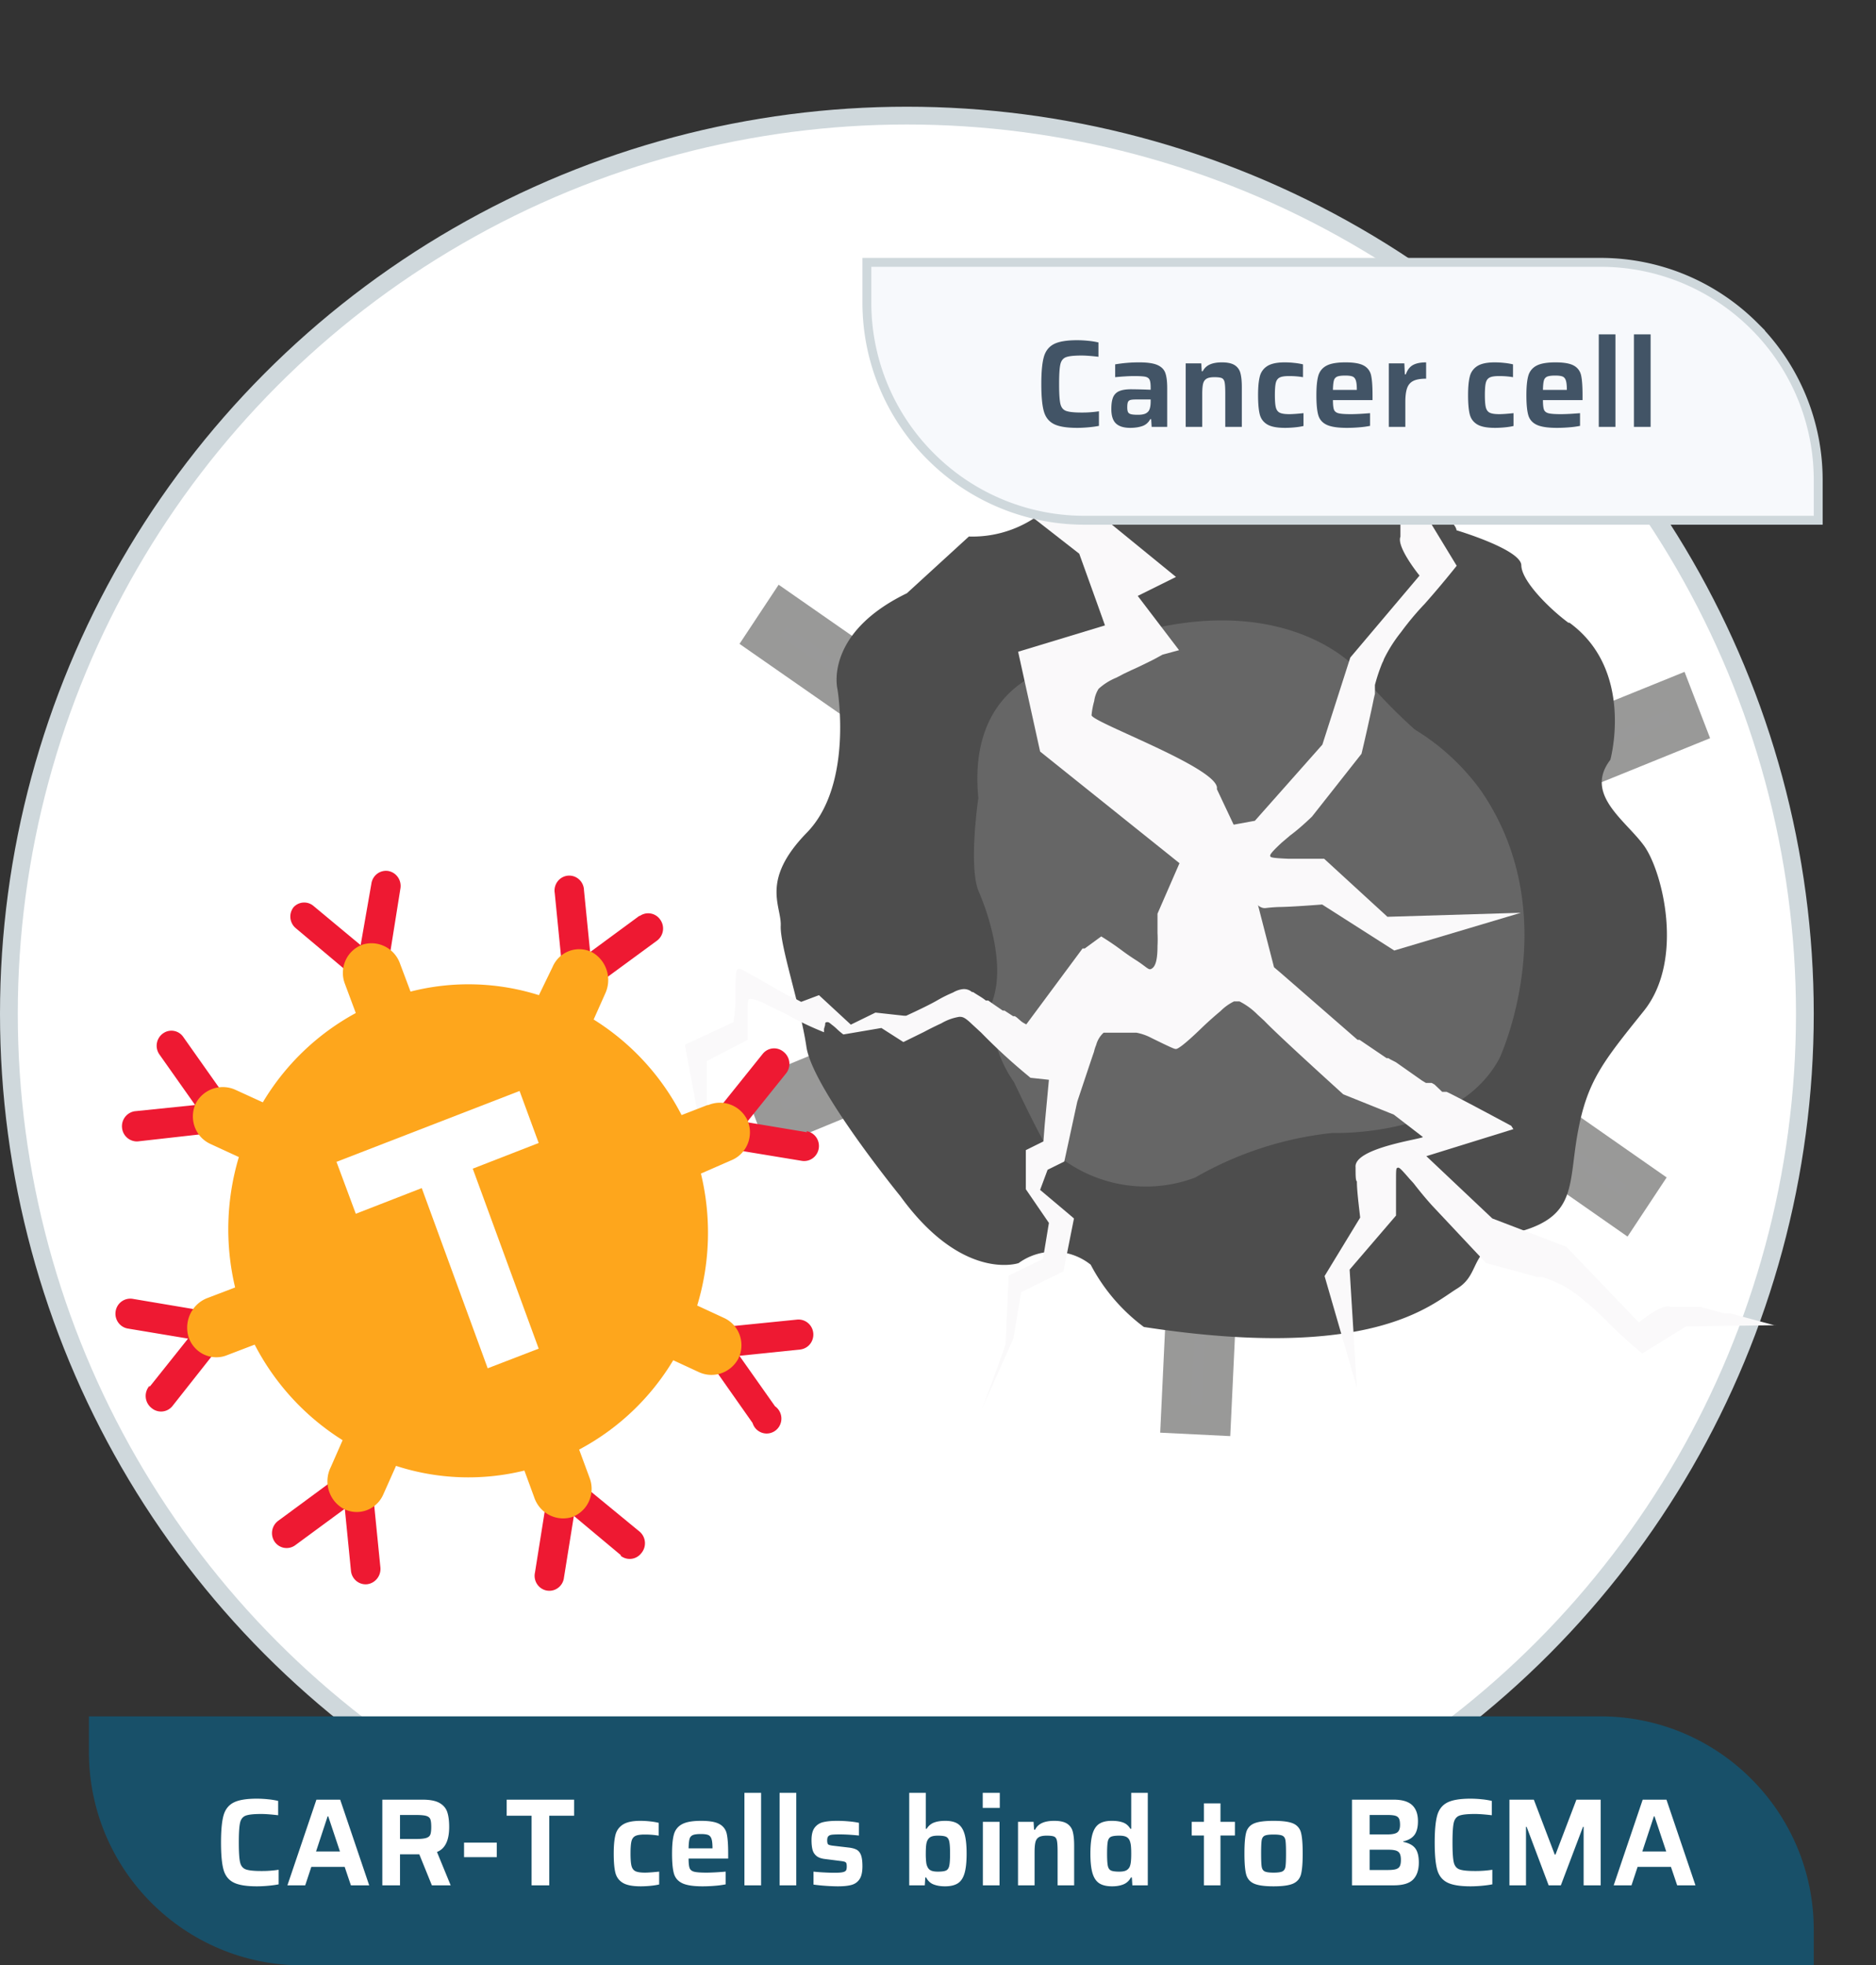 <svg width="211" height="221" viewBox="0 0 211 221" xmlns="http://www.w3.org/2000/svg">
    <rect x="0" y="0" width="211" height="221" fill="#333333" stroke="none"/>
    <g fill="none" fill-rule="evenodd">
        <g fill-rule="nonzero" transform="translate(2)">
            <circle stroke="#CFD8DC" stroke-width="2" fill="#FFF" cx="100" cy="114" r="101"/>
            <path stroke="#999998" stroke-width="3.328" fill="#999" d="m83.46 71.965 2.564-3.875 9.071 6.316-2.563 3.875zM171.561 130.394l2.564-3.875 9.046 6.316-2.563 3.875zM135.016 57.827l.53-11.235 4.555.224-.53 11.235zM130.231 159.52l.531-11.235 4.555.224-.53 11.235zM83.602 122.768l10.004-4.126 1.644 4.353-10.005 4.127zM176.343 81.854l10.18-4.126 1.677 4.353-10.18 4.127z"/>
            <path d="M174.399 70.022c-2.077-1.531-5.266-4.67-5.291-6.453-.025-1.782-7.294-3.942-7.294-3.942s.223-2.159-10.656-5.599l-4.945-1.23c-2.473-.352-5.266 3.239-5.266 3.239-7.74 2.134-11.324-1.431-11.324-1.431-4.945-1.808-12.363 1.28-13.797 2.51a12.69 12.69 0 0 1-8.851 3.214l-6.972 6.378c-9.37 4.545-7.813 10.772-7.813 10.772s1.83 10.746-3.437 16.145c-5.266 5.398-2.843 8.235-2.942 10.47-.1 2.235 2.2 8.964 2.893 13.634.692 4.67 10.557 16.773 10.557 16.773 7.022 9.692 13.302 7.533 13.302 7.533a6.692 6.692 0 0 1 8.11.176 20.7 20.7 0 0 0 5.983 7.005c25.664 3.942 32.29-2.511 35.232-4.319 2.943-1.808.94-4.645 7.22-6.453 6.28-1.808 5.291-5.373 6.354-11.123 1.063-5.75 2.794-7.884 7.417-13.634 4.624-5.75 2.102-15.769 0-18.631-2.101-2.862-6.725-5.75-3.758-9.617 0 0 2.77-10.043-4.598-15.417" fill="#4D4D4D"/>
            <path d="M116.271 75.22s-9.469 1.958-8.233 14.513c0 0-1.112 7.533 0 10.42 0 0 3.462 7.533 1.533 12.555a13.713 13.713 0 0 0 2.473 8.963s2.274 4.846 3.51 6.98c4.414 4.493 11 5.964 16.863 3.767a39.134 39.134 0 0 1 15.452-5.022s14.044.553 18.791-8.411c0 0 7.541-16.145-2.126-30.13a25.66 25.66 0 0 0-7.418-6.83 61.297 61.297 0 0 1-6.502-6.805s-8.58-9.868-28.013-3.063a12.014 12.014 0 0 1-6.33 3.063" fill="#666"/>
            <path d="m67.86 174.902-5.315-4.444-1.113 6.93a1.679 1.679 0 0 1-1.038 1.375 1.637 1.637 0 0 1-1.682-.285 1.698 1.698 0 0 1-.543-1.642l1.409-8.839.618-3.866 2.942 2.51 6.725 5.524a1.724 1.724 0 0 1 .247 2.51 1.64 1.64 0 0 1-2.323.252M33.246 101.86l5.316 4.42 1.212-6.93c.066-.444.305-.843.663-1.107a1.637 1.637 0 0 1 1.24-.3c.904.166 1.51 1.039 1.36 1.959l-1.409 8.838-.618 3.842-2.967-2.51-6.775-5.7a1.7 1.7 0 0 1-.247-2.36 1.614 1.614 0 0 1 2.225-.152M37.474 176.635l-.692-6.98-5.563 4.092a1.637 1.637 0 0 1-2.324-.376 1.725 1.725 0 0 1 .395-2.36l7.121-5.248 3.09-2.285.396 3.892.89 8.913c.074.923-.58 1.74-1.483 1.858-.44.05-.88-.082-1.225-.365a1.69 1.69 0 0 1-.605-1.141M13.12 124.96l6.825-.702-4.006-5.675a1.702 1.702 0 0 1 .371-2.36 1.613 1.613 0 0 1 2.3.376l5.142 7.282 2.225 3.088-3.807.402-8.703.98a1.69 1.69 0 0 1-1.74-1.53 1.703 1.703 0 0 1 1.394-1.86M14.827 155.945l4.326-5.423-6.774-1.13c-.908-.153-1.523-1.024-1.372-1.946a1.67 1.67 0 0 1 1.916-1.394l8.653 1.456 3.783.628-2.472 3.013-5.49 6.955a1.64 1.64 0 0 1-2.349.226 1.724 1.724 0 0 1-.223-2.51M85.168 158.13l-4.005-5.675 6.824-.703a1.668 1.668 0 0 0 1.348-.993 1.713 1.713 0 0 0-.173-1.683c-.35-.489-.93-.751-1.522-.689l-8.727.88-3.635.3 2.25 3.164 5.118 7.282a1.66 1.66 0 0 0 1.581 1.184 1.66 1.66 0 0 0 1.583-1.182 1.696 1.696 0 0 0-.642-1.885M69.938 102.965l-5.563 4.093-.693-6.955a1.684 1.684 0 0 0-.934-1.475 1.636 1.636 0 0 0-1.719.17 1.695 1.695 0 0 0-.635 1.631l.89 8.964.37 3.892L64.77 111l7.12-5.223a1.702 1.702 0 0 0 .37-2.36 1.637 1.637 0 0 0-2.324-.402M88.778 127.32l-6.775-1.129 4.352-5.423a1.724 1.724 0 0 0-.248-2.511 1.64 1.64 0 0 0-2.324.25l-5.563 6.93-2.472 3.039 3.758.628 8.678 1.43a1.652 1.652 0 0 0 1.554-.606c.374-.47.473-1.106.26-1.67a1.67 1.67 0 0 0-1.294-1.063" fill="#EE1932"/>
            <path d="m139.142 92.294 7.59-8.562 3.14-9.793 7.788-9.215s-2.62-3.214-2.15-4.369V57.77a.331.331 0 0 1 0-.15v-1.507c.247-1.03.494-2.134.741-3.239a.918.918 0 0 1 0-.251V51.643c.495-2.31.964-4.52 1.261-5.8v-.126a1.096 1.096 0 0 1 0-.301 2.55 2.55 0 0 1 0-.452l.618 12.554 3.709 6.102a110.41 110.41 0 0 1-3.585 4.268 32.042 32.042 0 0 0-2.67 3.189 16.277 16.277 0 0 0-1.929 3.038c-.042.14-.1.275-.173.402a19.541 19.541 0 0 0-.84 2.51v.377c.01.05.01.101 0 .151v.477c-.149.578-.198.904-.372 1.708-.272 1.23-.642 2.962-1.137 5.021l-5.563 7.056c-1.014.98-1.854 1.682-2.472 2.134l-.47.402-.445.377c-1.335 1.23-1.36 1.43-1.31 1.556.049.126.222.201 2.002.277h4.055l7.12 6.528 15.008-.452-14.24 4.243-8.11-5.172c-1.979.15-3.511.25-4.6.276 0 0-.79 0-1.78.126-2.472.2-4.005-9.441-4.203-9.266l3.017-.552z" fill="#FAF9FA"/>
            <path d="m121.216 57.493-3.535-4.52 9.519-4.645v-.552l-.173-.778V45.416c0-.151.272-.277 1.26-.779l.817-.527c.593-.251 1.582-.728 3.164-1.557l-4.302-7.532 4.945-5.901-10.186 1.883 5.192 9.064-5.86 1.532-.321 3.616-10.063 2.862-1.335 7.131 9.049 7.056 2.15 5.976.743 2.084-9.767 2.963 2.473 11.223 15.675 12.555-2.472 5.674v2.185c.025.477.025.954 0 1.431 0 1.306-.149 2.184-.569 2.51-.42.327-.47 0-1.78-.853a24.414 24.414 0 0 1-1.681-1.155 30.398 30.398 0 0 0-2.3-1.557l-1.854 1.356h-.247l-6.33 8.537-.321-.175-.223-.151-.519-.452-.223-.15h-.197l-.965-.628h-.197l-1.064-.729-.568-.401h-.272c-.42-.352-.964-.628-1.434-.954h-.124a1.37 1.37 0 0 0-1.038-.327c-.384.05-.754.179-1.088.377-.577.24-1.138.517-1.681.828-.643.377-1.731.93-3.585 1.783h-.272l-3.19-.351-2.77 1.355-3.584-3.314-2.003.753-.47-.25-.37-.202-.717-.3-.322-.177-.84-.477-1.484-.853c-.445-.277-.94-.528-1.385-.779-.989-.552-1.31-.753-1.532-.628-.223.126-.198.452-.272 1.582v1.406c0 .477 0 1.632-.223 2.963l-5.464 2.536a847.922 847.922 0 0 0 2.472 12.931v-11.098l4.6-2.385v-3.289c0-.955 0-1.18.123-1.281.123-.1.84 0 1.879.552l2.274 1.105a35.457 35.457 0 0 0 4.303 2.06v-.377l.123-.427c0-.201 0-.302.173-.327.173-.025.247 0 .569.276.209.154.407.322.593.503.227.215.466.416.717.602l4.278-.728 2.472 1.582 2.3-1.13a36.54 36.54 0 0 1 1.977-.98 5.778 5.778 0 0 1 2.003-.727c.346 0 .569 0 1.41.803l1.063.98a65.889 65.889 0 0 0 5.241 4.82l.297.251 2.077.226-.47 5.022-.148 1.908-1.978.98v4.394l2.596 3.791-.668 4.043-3.857 1.883c-.123 2.51-.222 5.022-.346 7.708-.865 2.511-1.73 4.796-2.62 7.181l3.485-7.783.89-5.248 4.748-2.335 1.186-5.951-.618-.527-3.19-2.687.841-2.26 1.88-.929 1.458-6.729s1.855-5.574 1.88-5.6c.057-.266.14-.527.247-.778a2.844 2.844 0 0 1 .84-1.38h3.684c.595.113 1.17.316 1.706.602l1.236.603c1.31.627 1.385.627 1.509.627.123 0 .618-.15 3.04-2.51a43.26 43.26 0 0 1 1.979-1.758c.44-.443.95-.808 1.508-1.08h.618c.75.38 1.435.88 2.027 1.482l.767.703c.766.803 3.14 3.063 8.876 8.26l5.687 2.285 3.263 2.511c.149.201-7.813 1.205-7.565 3.415 0 .879 0 1.507.148 1.582 0 .954.173 2.335.37 4.068l-4.005 6.578 3.635 12.555-.816-13.283 5.217-6.076v-3.616c0-1.557 0-1.708.173-1.758.173-.05.272 0 1.335 1.23l.346.377c.123.136.238.279.346.427.42.527 1.014 1.28 1.855 2.21l6.082 6.478 4.277 1.155 1.434.401h.594c.7.233 1.386.51 2.052.83l.346.175c.886.5 1.716 1.097 2.472 1.783 1.187.954 1.88 1.657 2.72 2.51.84.854 2.052 1.959 3.66 3.315l4.944-3.063 10.533-.126h-.643l-4.945-1.33h-.643l-2.695-.729H185.921c-.99-.452-3.585 1.758-3.585 1.758l-8.16-8.512-8.332-3.189-7.417-7.005 9.79-3.039-.246-.376s-6.726-3.616-7.27-3.817h-.494l-.865-.828-.322-.176h-.643l-.42-.251-2.967-2.084-.593-.302-.247-.15h-.198l-3.041-2.06h-.223l-8.654-7.532-.741-.628-3.56-13.81-.643-1.506-2.226-4.72c.52-2.26-14.142-7.533-14.093-8.312.05-.535.15-1.065.297-1.581.064-.492.233-.963.495-1.381a6.758 6.758 0 0 1 2.002-1.256l.816-.427.84-.401c.644-.277 1.46-.678 2.473-1.18l1.063-.578 1.855-.502-4.648-6.102 4.302-2.134-9.05-7.382z" fill="#FAF9FA"/>
            <path d="m77.578 124.258-2.918 1.13a27.454 27.454 0 0 0-9.89-10.747l1.31-2.938c.769-1.677.146-3.673-1.433-4.595a3.219 3.219 0 0 0-2.6-.179 3.285 3.285 0 0 0-1.9 1.811l-1.533 3.164a26.31 26.31 0 0 0-14.44-.402l-1.161-3.088c-.589-1.752-2.429-2.724-4.179-2.21a3.33 3.33 0 0 0-1.95 1.752 3.412 3.412 0 0 0-.102 2.642l1.236 3.315a27.378 27.378 0 0 0-10.458 10.043l-3.017-1.38a3.435 3.435 0 0 0-4.5 1.456 3.438 3.438 0 0 0-.156 2.643 3.37 3.37 0 0 0 1.764 1.952l3.214 1.481a28.288 28.288 0 0 0-.42 14.664l-3.091 1.18c-1.715.638-2.66 2.505-2.176 4.293a3.328 3.328 0 0 0 1.63 2 3.243 3.243 0 0 0 2.549.21l3.288-1.256a27.729 27.729 0 0 0 9.89 10.747l-1.335 3.038c-.842 1.695-.208 3.762 1.434 4.67.799.417 1.732.481 2.578.177a3.284 3.284 0 0 0 1.897-1.783l1.434-3.214a26.31 26.31 0 0 0 14.439.527l1.113 3.038c.598 1.743 2.429 2.71 4.178 2.21a3.33 3.33 0 0 0 1.95-1.752c.388-.83.425-1.784.102-2.642L63.138 163a27.221 27.221 0 0 0 10.582-10.044l2.82 1.306c1.648.8 3.625.149 4.499-1.482a3.412 3.412 0 0 0 .165-2.626 3.346 3.346 0 0 0-1.747-1.943l-3.042-1.407a28.185 28.185 0 0 0 .42-14.839l3.388-1.481c.843-.334 1.516-1.001 1.866-1.848a3.438 3.438 0 0 0-.012-2.647c-.782-1.67-2.713-2.431-4.4-1.732" fill="#FEA61C"/>
            <path d="m35.842 130.635 2.176 5.85 7.418-2.887 7.417 20.263 5.736-2.21-7.417-20.237 7.417-2.888-2.151-5.85-20.694 8.01" fill="#FFF"/>
        </g>
        <g fill-rule="nonzero">
            <path d="M34 221h170v-4c0-13.255-10.745-24-24-24H10v4c0 13.255 10.745 24 24 24z" fill="#185069"/>
            <path d="M28.89 212.112c.392 0 .819-.021 1.281-.063.462-.042.852-.096 1.169-.161v-1.638a12.46 12.46 0 0 1-1.946.14c-.85 0-1.437-.063-1.764-.189-.327-.126-.537-.394-.63-.805-.093-.41-.14-1.148-.14-2.212 0-1.064.047-1.801.14-2.212.093-.41.303-.679.63-.805s.915-.189 1.764-.189c.448 0 1.078.047 1.89.14v-1.61a8.255 8.255 0 0 0-1.12-.182c-.448-.047-.873-.07-1.274-.07-1.185 0-2.06.147-2.625.441-.565.294-.94.78-1.127 1.456-.187.677-.28 1.687-.28 3.031 0 1.363.093 2.38.28 3.052.187.672.562 1.153 1.127 1.442.565.29 1.44.434 2.625.434zm5.439-.112.686-2.072h3.752l.7 2.072h2.058l-3.262-9.632h-2.674L32.327 212h2.002zm3.906-3.808h-2.688l1.302-3.948h.07l1.316 3.948zM44.99 212v-3.486h2.17L48.574 212h2.114l-1.54-3.752c.915-.355 1.372-1.293 1.372-2.814 0-.681-.072-1.239-.217-1.673-.145-.434-.434-.775-.868-1.022s-1.066-.371-1.897-.371h-4.536V212h1.988zm1.75-5.208h-1.75v-2.702h1.764c.55 0 .945.035 1.183.105.238.07.392.194.462.371s.105.467.105.868c0 .392-.035.679-.105.861-.07.182-.229.31-.476.385-.247.075-.642.112-1.183.112zm9.135 2.044v-1.638h-3.682v1.638h3.682zM61.776 212v-7.826h2.8v-1.806h-7.588v1.806h2.8V212h1.988zm10.276.112c.355 0 .723-.019 1.106-.056.383-.037.71-.089.98-.154v-1.442c-.728.075-1.26.112-1.596.112-.495 0-.852-.054-1.071-.161-.22-.107-.366-.303-.441-.588-.075-.285-.112-.749-.112-1.393 0-.635.035-1.094.105-1.379.07-.285.212-.483.427-.595.215-.112.57-.168 1.064-.168.56 0 1.083.042 1.568.126v-1.442a7.4 7.4 0 0 0-.959-.161 9.954 9.954 0 0 0-1.099-.063c-.868 0-1.519.138-1.953.413a1.9 1.9 0 0 0-.847 1.169c-.13.504-.196 1.2-.196 2.086 0 .933.06 1.65.182 2.149.121.5.397.882.826 1.148.43.266 1.101.399 2.016.399zm6.965 0c.467 0 .943-.021 1.428-.063a9.577 9.577 0 0 0 1.176-.161v-1.428c-.896.075-1.62.112-2.17.112-.663 0-1.125-.035-1.386-.105-.261-.07-.43-.208-.504-.413-.075-.205-.112-.56-.112-1.064h4.452v-.546c0-1.008-.054-1.752-.161-2.233a1.617 1.617 0 0 0-.805-1.092c-.43-.247-1.12-.371-2.072-.371-.97 0-1.687.126-2.149.378a1.814 1.814 0 0 0-.91 1.127c-.145.5-.217 1.23-.217 2.191 0 .99.07 1.731.21 2.226.14.495.453.859.938 1.092.485.233 1.246.35 2.282.35zm1.12-4.27h-2.688c.01-.485.044-.835.105-1.05a.637.637 0 0 1 .371-.441c.187-.08.49-.119.91-.119.364 0 .635.035.812.105.177.07.303.217.378.441.075.224.112.579.112 1.064zM85.604 212v-10.402h-1.876V212h1.876zm3.955 0v-10.402h-1.876V212h1.876zm4.697.112c.635 0 1.143-.054 1.526-.161.383-.107.681-.322.896-.644.215-.322.322-.805.322-1.449 0-.55-.054-.968-.161-1.253-.107-.285-.266-.485-.476-.602-.21-.117-.497-.198-.861-.245l-1.792-.21a2.36 2.36 0 0 1-.455-.091.275.275 0 0 1-.175-.161 1.192 1.192 0 0 1-.042-.378c0-.196.042-.34.126-.434.084-.093.22-.152.406-.175.187-.023.476-.035.868-.035.644 0 1.367.042 2.17.126v-1.428a8.99 8.99 0 0 0-1.127-.161 14.493 14.493 0 0 0-1.309-.063c-.644 0-1.169.049-1.575.147a1.663 1.663 0 0 0-.966.616c-.238.313-.357.777-.357 1.393 0 .457.04.828.119 1.113.08.285.231.516.455.693.224.177.55.29.98.336l1.652.21c.243.028.413.058.511.091.098.033.163.086.196.161.033.075.049.205.049.392 0 .196-.028.338-.084.427-.056.089-.18.154-.371.196-.191.042-.497.063-.917.063-.336 0-.73-.012-1.183-.035a20.381 20.381 0 0 1-1.183-.091v1.456c.383.056.833.103 1.351.14.518.037.987.056 1.407.056zm12.026 0c.607 0 1.085-.11 1.435-.329.35-.22.604-.595.763-1.127.159-.532.238-1.274.238-2.226s-.08-1.692-.238-2.219c-.159-.527-.408-.903-.749-1.127-.34-.224-.81-.336-1.407-.336-.504 0-.929.065-1.274.196-.345.13-.62.364-.826.7h-.098v-4.046h-1.862V212h1.75l.056-.882h.098c.196.383.476.644.84.784s.789.21 1.274.21zm-.798-1.652c-.299 0-.534-.033-.707-.098a.782.782 0 0 1-.399-.322 1.475 1.475 0 0 1-.203-.616 8.058 8.058 0 0 1-.049-.994c0-.41.016-.742.049-.994s.1-.453.203-.602a.782.782 0 0 1 .399-.322c.173-.065.408-.098.707-.098.439 0 .747.042.924.126.177.084.296.259.357.525.06.266.091.721.091 1.365 0 .653-.03 1.113-.091 1.379-.06.266-.18.441-.357.525-.177.084-.485.126-.924.126zm6.965-7.168v-1.694h-1.918v1.694h1.918zm-.028 8.708v-7.14h-1.876V212h1.876zm3.941 0v-3.696c0-.495.03-.873.091-1.134.06-.261.187-.453.378-.574.191-.121.488-.182.889-.182s.681.035.84.105c.159.07.264.222.315.455.051.233.077.649.077 1.246V212h1.862v-4.466c0-.663-.054-1.19-.161-1.582a1.477 1.477 0 0 0-.651-.896c-.327-.205-.803-.308-1.428-.308-.55 0-1.003.08-1.358.238-.355.159-.62.41-.798.756h-.112l-.056-.882h-1.75V212h1.862zm8.729.112c.476 0 .896-.072 1.26-.217a1.6 1.6 0 0 0 .84-.777h.112l.056.882h1.736v-10.402h-1.862v4.046h-.098c-.205-.345-.478-.581-.819-.707-.34-.126-.763-.189-1.267-.189-.597 0-1.069.112-1.414.336-.345.224-.597.602-.756 1.134-.159.532-.238 1.274-.238 2.226s.082 1.692.245 2.219c.163.527.42.9.77 1.12.35.22.828.329 1.435.329zm.798-1.652c-.439 0-.749-.042-.931-.126-.182-.084-.301-.259-.357-.525-.056-.266-.084-.726-.084-1.379s.028-1.11.084-1.372c.056-.261.175-.434.357-.518.182-.084.492-.126.931-.126.336 0 .595.044.777.133a.809.809 0 0 1 .399.441c.065.159.11.35.133.574.023.224.035.513.035.868s-.012.649-.035.882c-.023.233-.068.43-.133.588a.883.883 0 0 1-.406.427c-.177.089-.434.133-.77.133zm11.382 1.54v-5.6h1.624v-1.54h-1.624v-2.072h-1.862v2.072h-1.372v1.54h1.372v5.6h1.862zm5.971.112c1.027 0 1.766-.105 2.219-.315.453-.21.742-.558.868-1.043.126-.485.189-1.265.189-2.338 0-1.073-.063-1.85-.189-2.331a1.496 1.496 0 0 0-.861-1.029c-.448-.205-1.19-.308-2.226-.308s-1.778.103-2.226.308a1.496 1.496 0 0 0-.861 1.029c-.126.48-.189 1.258-.189 2.331s.063 1.853.189 2.338c.126.485.415.833.868 1.043.453.21 1.192.315 2.219.315zm0-1.54c-.485 0-.819-.047-1.001-.14-.182-.093-.294-.27-.336-.532-.042-.261-.063-.756-.063-1.484v-.234c.005-.6.026-1.015.063-1.243.042-.257.154-.43.336-.518.182-.089.516-.133 1.001-.133.485 0 .819.044 1.001.133.182.089.294.261.336.518.042.257.063.749.063 1.477 0 .728-.021 1.223-.063 1.484-.042.261-.154.439-.336.532-.182.093-.516.14-1.001.14zM156.766 212c1.027 0 1.752-.22 2.177-.658.425-.439.637-1.073.637-1.904 0-.71-.133-1.241-.399-1.596s-.716-.597-1.351-.728v-.056c.579-.13.999-.373 1.26-.728s.392-.868.392-1.54c0-.803-.22-1.407-.658-1.813-.439-.406-1.125-.609-2.058-.609h-4.704V212h4.704zm-.714-5.726h-2.002v-2.184h2.002c.401 0 .7.03.896.091.196.06.331.168.406.322.075.154.112.385.112.693 0 .41-.1.693-.301.847-.2.154-.572.231-1.113.231zm.07 4.004h-2.072v-2.282h2.072c.392 0 .688.033.889.098.2.065.343.18.427.343.084.163.126.399.126.707 0 .308-.04.541-.119.7-.08.159-.222.27-.427.336-.205.065-.504.098-.896.098zm9.275 1.834c.392 0 .819-.021 1.281-.063.462-.042.852-.096 1.169-.161v-1.638a12.46 12.46 0 0 1-1.946.14c-.85 0-1.437-.063-1.764-.189-.327-.126-.537-.394-.63-.805-.093-.41-.14-1.148-.14-2.212l.001-.26c.007-.925.053-1.576.139-1.952.093-.41.303-.679.63-.805s.915-.189 1.764-.189c.448 0 1.078.047 1.89.14v-1.61a8.255 8.255 0 0 0-1.12-.182c-.448-.047-.873-.07-1.274-.07-1.185 0-2.06.147-2.625.441-.565.294-.94.78-1.127 1.456-.187.677-.28 1.687-.28 3.031 0 1.363.093 2.38.28 3.052.187.672.562 1.153 1.127 1.442.565.29 1.44.434 2.625.434zm6.237-.112v-6.58h.07l2.478 6.58h1.372l2.492-6.58h.07V212h1.918v-9.632h-2.73l-2.352 6.174h-.084l-2.352-6.174h-2.744V212h1.862zm11.865 0 .686-2.072h3.752l.7 2.072h2.058l-3.262-9.632h-2.674L181.497 212h2.002zm3.906-3.808h-2.688l1.302-3.948h.07l1.316 3.948z" fill="#FFF"/>
        </g>
        <path d="M180 29.5c6.765 0 12.89 2.742 17.324 7.176A24.423 24.423 0 0 1 204.5 54v4.5H122a24.423 24.423 0 0 1-17.324-7.176A24.423 24.423 0 0 1 97.5 34v-4.5z" stroke="#CFD8DC" fill="#F7F9FC"/>
        <path d="M121.151 48.112c.392 0 .82-.021 1.282-.063.461-.042.851-.096 1.168-.161V46.25a12.46 12.46 0 0 1-1.945.14c-.85 0-1.438-.063-1.764-.189-.327-.126-.537-.394-.63-.805-.094-.41-.14-1.148-.14-2.212 0-1.064.046-1.801.14-2.212.093-.41.303-.679.63-.805.326-.126.914-.189 1.764-.189.447 0 1.077.047 1.89.14v-1.61a8.255 8.255 0 0 0-1.12-.182c-.449-.047-.873-.07-1.275-.07-1.185 0-2.06.147-2.624.441-.565.294-.94.78-1.127 1.456-.187.677-.28 1.687-.28 3.031 0 1.363.093 2.38.28 3.052.186.672.562 1.153 1.126 1.442.565.29 1.44.434 2.626.434zm5.972 0c.503 0 .951-.065 1.343-.196.392-.13.696-.392.91-.784h.099l.055.868h1.75v-4.354c0-.737-.07-1.304-.21-1.701-.14-.397-.433-.695-.881-.896-.448-.2-1.13-.301-2.044-.301a16 16 0 0 0-2.717.224v1.442a23.73 23.73 0 0 1 1.023-.084c.429-.028.788-.042 1.078-.042.597 0 1.017.023 1.26.07.242.047.408.154.497.322.088.168.132.462.132.882v.266a62.17 62.17 0 0 0-2.184-.056c-.587 0-1.042.072-1.364.217a1.267 1.267 0 0 0-.68.693c-.13.317-.195.756-.195 1.316 0 .756.174 1.297.524 1.624.35.327.885.49 1.603.49zm.882-1.47c-.364 0-.628-.021-.791-.063-.164-.042-.276-.119-.337-.231-.06-.112-.09-.294-.09-.546 0-.261.023-.453.07-.574a.4.4 0 0 1 .266-.245c.13-.042.335-.063.615-.063h1.68v.224c0 .476-.07.826-.21 1.05a.935.935 0 0 1-.454.343c-.192.07-.441.105-.75.105zM135.22 48v-3.696c0-.495.03-.873.091-1.134.061-.261.187-.453.378-.574.192-.121.488-.182.89-.182.4 0 .68.035.84.105.158.07.263.222.315.455.05.233.076.649.076 1.246V48h1.862v-4.466c0-.663-.053-1.19-.16-1.582a1.477 1.477 0 0 0-.651-.896c-.327-.205-.803-.308-1.428-.308-.551 0-1.004.08-1.358.238-.355.159-.621.41-.798.756h-.112l-.056-.882h-1.75V48h1.861zm9.303.112c.355 0 .724-.019 1.106-.056.383-.037.71-.089.98-.154V46.46c-.728.075-1.26.112-1.596.112-.494 0-.851-.054-1.07-.161-.22-.107-.367-.303-.441-.588-.075-.285-.112-.749-.112-1.393 0-.635.035-1.094.105-1.379.07-.285.212-.483.427-.595.214-.112.569-.168 1.064-.168.56 0 1.082.042 1.567.126v-1.442a7.4 7.4 0 0 0-.958-.161 9.954 9.954 0 0 0-1.1-.063c-.868 0-1.519.138-1.953.413a1.9 1.9 0 0 0-.846 1.169c-.131.504-.197 1.2-.197 2.086 0 .933.061 1.65.183 2.149.12.5.396.882.826 1.148.429.266 1.1.399 2.016.399zm6.965 0c.467 0 .943-.021 1.428-.063a9.577 9.577 0 0 0 1.177-.161V46.46c-.897.075-1.62.112-2.17.112-.663 0-1.125-.035-1.387-.105-.26-.07-.429-.208-.504-.413-.074-.205-.111-.56-.111-1.064h4.452v-.546c0-1.008-.054-1.752-.161-2.233a1.617 1.617 0 0 0-.805-1.092c-.43-.247-1.12-.371-2.072-.371-.971 0-1.688.126-2.15.378a1.814 1.814 0 0 0-.91 1.127c-.144.5-.216 1.23-.216 2.191 0 .99.07 1.731.21 2.226.14.495.452.859.938 1.092.485.233 1.245.35 2.281.35zm1.12-4.27h-2.688c.01-.485.045-.835.106-1.05a.637.637 0 0 1 .37-.441c.187-.08.49-.119.91-.119.365 0 .635.035.813.105.177.07.303.217.377.441.075.224.112.579.112 1.064zM158.063 48v-2.8c0-.672.068-1.195.203-1.568.136-.373.372-.642.708-.805.335-.163.811-.245 1.427-.245v-1.834c-.615 0-1.106.098-1.47.294-.364.196-.634.546-.812 1.05h-.111l-.056-1.232h-1.75V48h1.862zm10.08.112c.355 0 .724-.019 1.107-.056.382-.037.709-.089.98-.154V46.46c-.729.075-1.26.112-1.597.112-.494 0-.851-.054-1.07-.161-.22-.107-.367-.303-.442-.588-.074-.285-.112-.749-.112-1.393 0-.635.035-1.094.105-1.379.07-.285.213-.483.428-.595.214-.112.569-.168 1.064-.168.56 0 1.082.042 1.568.126v-1.442a7.4 7.4 0 0 0-.96-.161 9.954 9.954 0 0 0-1.098-.063c-.869 0-1.52.138-1.954.413a1.9 1.9 0 0 0-.846 1.169c-.131.504-.197 1.2-.197 2.086 0 .933.061 1.65.183 2.149.12.5.396.882.826 1.148.429.266 1.1.399 2.015.399zm6.966 0c.466 0 .942-.021 1.428-.063a9.577 9.577 0 0 0 1.175-.161V46.46c-.896.075-1.619.112-2.17.112-.662 0-1.124-.035-1.385-.105-.262-.07-.43-.208-.505-.413-.074-.205-.112-.56-.112-1.064h4.453v-.546c0-1.008-.054-1.752-.161-2.233a1.617 1.617 0 0 0-.805-1.092c-.43-.247-1.12-.371-2.072-.371-.971 0-1.688.126-2.15.378a1.814 1.814 0 0 0-.91 1.127c-.144.5-.216 1.23-.216 2.191 0 .99.07 1.731.21 2.226.14.495.452.859.938 1.092.485.233 1.246.35 2.282.35zm1.12-4.27h-2.689c.01-.485.045-.835.106-1.05a.637.637 0 0 1 .37-.441c.187-.08.49-.119.91-.119.364 0 .635.035.813.105.177.07.303.217.377.441.075.224.113.579.113 1.064zM181.694 48V37.598h-1.875V48h1.876zm3.956 0V37.598h-1.876V48h1.875z" fill="#425466" fill-rule="nonzero"/>
    </g>
</svg>
